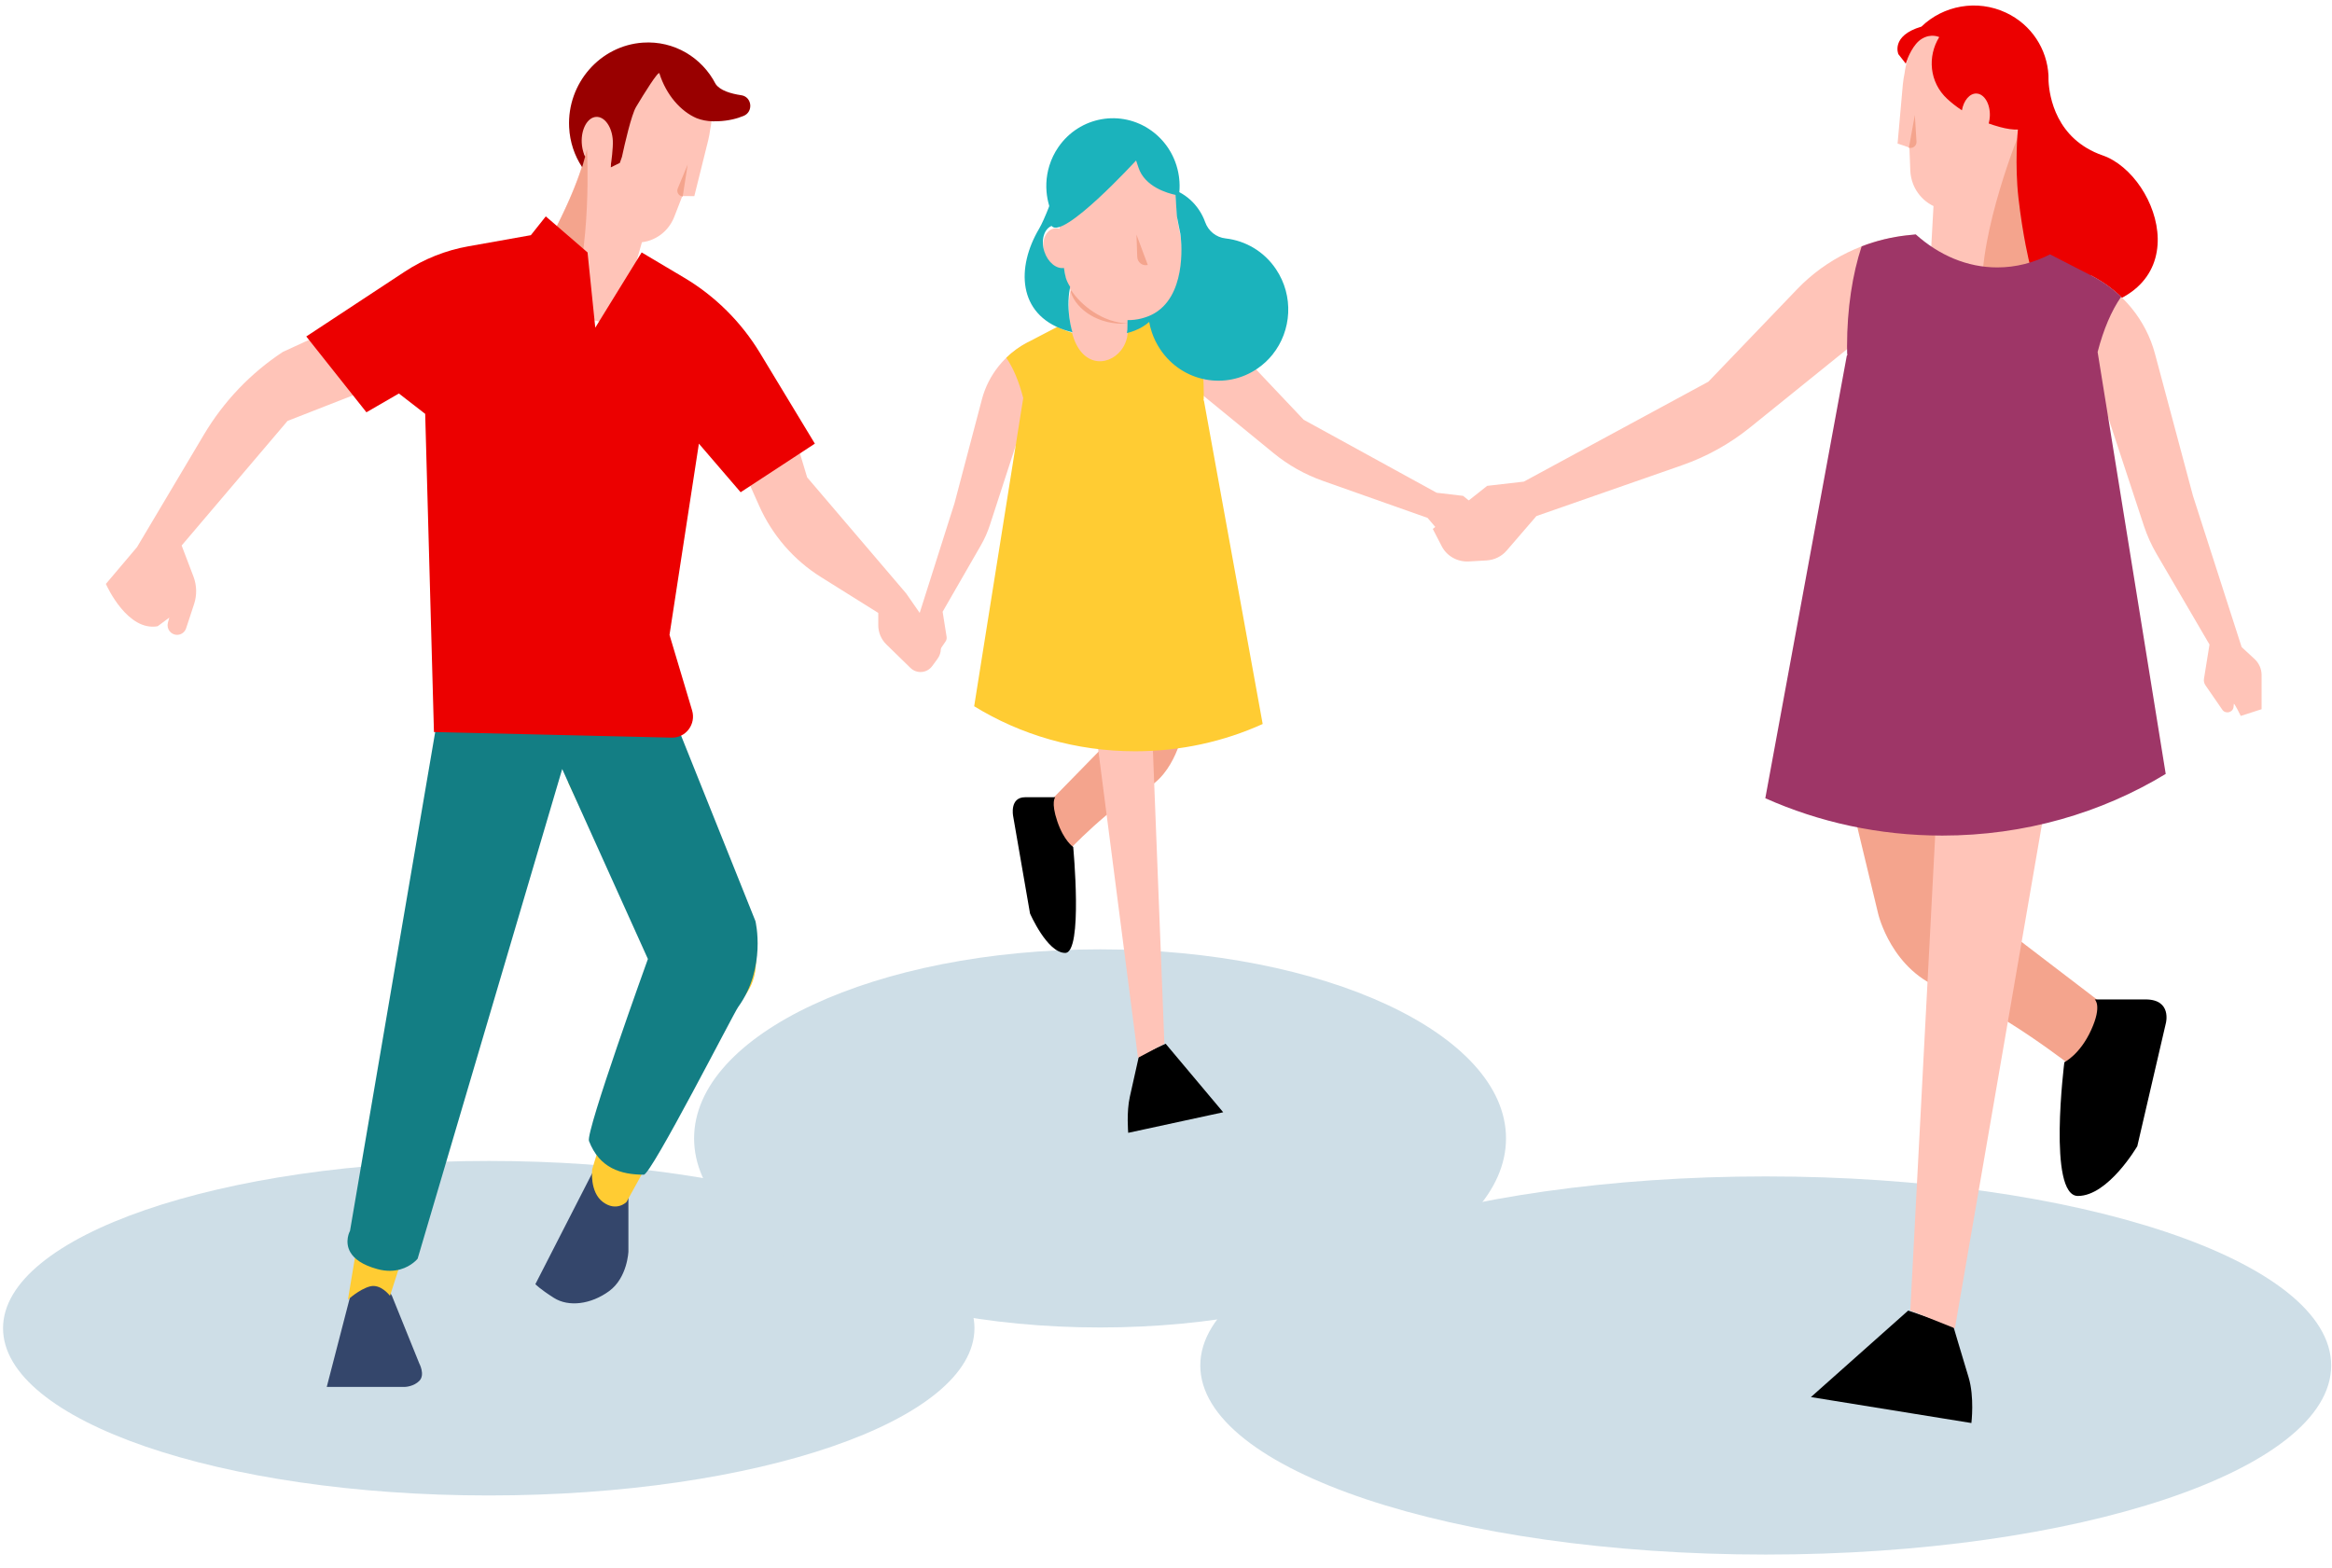 <svg width="177" height="119" viewBox="0 0 177 119" fill="none" xmlns="http://www.w3.org/2000/svg">
<path d="M37.097 113.509C57.457 113.509 73.962 107.825 73.962 100.814C73.962 93.803 57.457 88.119 37.097 88.119C16.736 88.119 0.231 93.803 0.231 100.814C0.231 107.825 16.736 113.509 37.097 113.509Z" fill="#CEDEE7"/>
<path d="M83.494 100.758C100.512 100.758 114.307 94.333 114.307 86.407C114.307 78.482 100.512 72.057 83.494 72.057C66.477 72.057 52.682 78.482 52.682 86.407C52.682 94.333 66.477 100.758 83.494 100.758Z" fill="#CEDEE7"/>
<path d="M134.02 117.994C157.723 117.994 176.938 111.569 176.938 103.644C176.938 95.718 157.723 89.293 134.02 89.293C110.317 89.293 91.103 95.718 91.103 103.644C91.103 111.569 110.317 117.994 134.02 117.994Z" fill="#CEDEE7"/>
<path fill-rule="evenodd" clip-rule="evenodd" d="M153.227 10.659C154.584 9.659 155.465 8.048 155.465 6.231C155.465 3.201 153.012 0.74 149.991 0.74C147.201 0.74 144.897 2.838 144.56 5.545C144.501 5.827 144.458 6.112 144.428 6.398L144.428 6.398L144.427 6.404L144.427 6.406C144.418 6.492 144.411 6.577 144.404 6.662L144.027 10.899L144.885 11.187L144.894 11.189L144.894 11.189C144.916 11.263 144.928 11.303 144.928 11.303L144.951 11.876L144.993 12.948C145.008 13.302 145.082 13.649 145.21 13.976C145.3 14.207 145.419 14.428 145.564 14.632C145.735 14.873 145.938 15.089 146.166 15.271C146.284 15.367 146.41 15.452 146.542 15.528C146.611 15.568 146.681 15.605 146.753 15.64L146.753 15.64L146.385 22.333C146.385 22.333 148.332 22.922 150.465 22.454C151.754 22.174 153.112 21.506 154.148 20.091C154.148 20.091 152.922 14.759 153.227 10.659Z" fill="#FFC4B8"/>
<path fill-rule="evenodd" clip-rule="evenodd" d="M150.445 22.374C151.734 22.094 153.092 21.425 154.128 20.011C154.128 20.011 152.802 14.298 153.251 10.146C153.251 10.146 150.234 17.525 150.445 22.374ZM144.886 11.21C145.187 11.299 145.482 11.062 145.463 10.749L145.337 8.73L144.886 11.21Z" fill="#F4A48D"/>
<path fill-rule="evenodd" clip-rule="evenodd" d="M155.48 5.72C155.376 3.742 154.205 1.881 152.264 0.966C150.049 -0.077 147.488 0.42 145.834 2.024L145.83 2.022C143.485 2.719 144.087 4.11 144.087 4.11L144.649 4.83C144.835 4.297 145.213 3.352 145.855 2.954C146.577 2.507 147.189 2.816 147.189 2.816C146.287 4.27 146.427 6.241 147.796 7.506C148.121 7.806 148.491 8.098 148.91 8.372C149.044 7.626 149.497 7.081 150.014 7.099C150.61 7.121 151.066 7.885 151.031 8.804C151.023 9.005 150.993 9.196 150.944 9.373C151.217 9.471 151.504 9.562 151.806 9.644C152.301 9.78 152.809 9.852 153.161 9.833C153.14 9.937 152.916 12.505 153.2 15.016C153.536 17.972 154.039 19.965 154.039 19.965C153.285 20.933 152.63 21.485 151.622 21.931C152.746 23.187 154.322 23.784 156.603 23.668C167.359 23.122 163.967 13.314 159.599 11.798C156.046 10.564 155.547 7.315 155.485 6.147C155.489 6.004 155.487 5.862 155.48 5.72L155.48 5.72Z" fill="#EC0000"/>
<path fill-rule="evenodd" clip-rule="evenodd" d="M138.324 51.787L142.554 69.356C142.554 69.356 143.567 73.745 147.609 75.124C151.652 76.499 157.531 81.151 157.531 81.151L159.737 76.306L149.517 68.497L147.949 51.787H138.324Z" fill="#F4A48D"/>
<path fill-rule="evenodd" clip-rule="evenodd" d="M144.831 99.475L137.45 106.041L149.63 108.011C149.63 108.011 149.872 106.034 149.417 104.541C148.906 102.86 148.249 100.637 148.249 100.637L144.831 99.475ZM158.99 75.859C158.99 75.859 159.573 76.308 158.724 78.171C157.878 80.042 156.685 80.626 156.685 80.626C156.685 80.626 155.402 90.776 157.715 90.776C160.024 90.776 162.223 86.996 162.223 86.996L164.39 77.662C164.39 77.662 164.873 75.859 162.848 75.859H158.99Z" fill="black"/>
<path fill-rule="evenodd" clip-rule="evenodd" d="M147.491 51.787L144.993 99.472L148.378 100.823L156.847 51.787H147.491Z" fill="#FFC4B8"/>
<path fill-rule="evenodd" clip-rule="evenodd" d="M158.727 20.915L155.209 23.476L159.33 29.609L162.723 39.913C162.966 40.647 163.285 41.357 163.677 42.029L167.702 48.922L167.282 51.528C167.255 51.696 167.295 51.869 167.393 52.011L168.675 53.87C168.915 54.219 169.474 54.089 169.526 53.672C169.539 53.568 169.547 53.486 169.547 53.447C169.547 53.256 170.075 54.34 170.075 54.34L171.657 53.83V51.238C171.657 50.776 171.462 50.335 171.117 50.016L170.141 49.113L166.449 37.64L163.562 26.846C162.882 24.301 161.127 22.149 158.727 20.915ZM144.796 17.855C141.585 18.201 138.61 19.65 136.412 21.941L129.667 28.971L115.66 36.556L112.877 36.877L108.749 40.147L109.432 41.467C109.818 42.213 110.626 42.664 111.486 42.615L112.829 42.538C113.423 42.503 113.975 42.234 114.355 41.792L116.615 39.17L127.652 35.319C129.537 34.662 131.288 33.69 132.826 32.449L141.4 25.529L144.796 17.855Z" fill="#FFC4B8"/>
<path fill-rule="evenodd" clip-rule="evenodd" d="M140.171 27.009L140.225 26.918L140.2 26.855C140.195 26.664 140.192 26.471 140.192 26.277C140.192 23.421 140.606 20.793 141.3 18.699C142.412 18.271 143.588 17.983 144.796 17.855L145.405 17.789C147.179 19.375 149.307 20.298 151.596 20.298C153.004 20.298 154.354 19.949 155.596 19.306L158.728 20.915C159.569 21.348 160.331 21.894 160.996 22.529C160.266 23.568 159.653 25.008 159.211 26.717L164.379 58.743C159.501 61.703 153.677 63.422 147.422 63.422C142.613 63.422 138.057 62.405 133.988 60.587L140.171 27.009Z" fill="#9E3667"/>
<path fill-rule="evenodd" clip-rule="evenodd" d="M28.571 96.349L29.749 98.356L31.828 103.498C31.828 103.498 32.285 104.347 31.828 104.809C31.406 105.236 30.798 105.269 30.707 105.272L24.8 105.272L26.649 98.133L28.571 96.349ZM45.096 88.756L47.697 90.416V94.99C47.697 94.99 47.627 96.974 46.238 97.994C44.848 99.013 43.157 99.217 42.048 98.516C40.94 97.814 40.635 97.47 40.635 97.47L45.096 88.756Z" fill="#34466B"/>
<path fill-rule="evenodd" clip-rule="evenodd" d="M33.216 58.093L41.9 60.299L29.6 98.356C29.6 98.356 28.904 97.418 28.077 97.642C27.248 97.867 26.404 98.657 26.404 98.657L33.216 58.093ZM51.173 54.848L56.795 69.48C56.795 69.48 57.382 70.472 57.382 72.904C57.382 75.336 55.948 76.013 55.391 77.028C54.833 78.043 47.549 91.238 47.549 91.238C47.549 91.238 46.793 92 45.765 91.238C44.737 90.476 44.947 88.757 44.947 88.757C44.947 88.757 45.876 85.599 46.508 83.945C47.14 82.291 47.06 79.703 48.032 77.479C49.003 75.255 50.15 74.02 50.15 74.02L43.126 59.396L51.173 54.848Z" fill="#FFCC33"/>
<path fill-rule="evenodd" clip-rule="evenodd" d="M48.366 47.529L57.338 69.913C57.338 69.913 58.199 73.436 56.015 76.454C55.691 76.902 49.431 89.161 48.866 89.161C47.113 89.161 45.497 88.659 44.704 86.605C44.437 85.914 49.176 72.789 49.176 72.789L42.672 58.372L31.698 95.538C31.698 95.538 31.247 96.109 30.375 96.351C29.916 96.48 29.338 96.516 28.648 96.328C27.478 96.01 26.884 95.538 26.602 95.066C26.109 94.242 26.567 93.42 26.567 93.42L34.403 47.529H48.366Z" fill="#137E84"/>
<path fill-rule="evenodd" clip-rule="evenodd" d="M44.415 11.787C43.498 10.444 43.207 8.689 43.781 7.021C44.74 4.238 47.746 2.746 50.492 3.691C53.027 4.564 54.458 7.212 53.908 9.803C53.873 10.08 53.822 10.356 53.758 10.627L53.758 10.627L53.757 10.633L53.756 10.635C53.737 10.716 53.717 10.797 53.696 10.877L52.699 14.886L51.828 14.882L51.819 14.881L51.819 14.881C51.777 14.942 51.753 14.975 51.753 14.975L51.551 15.494L51.174 16.465C51.048 16.786 50.871 17.082 50.651 17.341C50.497 17.525 50.319 17.69 50.122 17.833C49.891 18.001 49.638 18.135 49.374 18.231C49.236 18.282 49.094 18.321 48.951 18.349C48.875 18.365 48.8 18.377 48.724 18.386L48.723 18.386L46.942 24.647C46.942 24.647 44.986 24.579 43.195 23.482C42.112 22.822 41.09 21.783 40.596 20.16C40.596 20.16 43.396 15.647 44.415 11.787Z" fill="#FFC4B8"/>
<path fill-rule="evenodd" clip-rule="evenodd" d="M43.239 23.417C42.156 22.757 41.133 21.718 40.639 20.094C40.639 20.094 43.651 15.264 44.555 11.31C44.555 11.31 44.964 19.03 43.239 23.417ZM51.82 14.905C51.519 14.892 51.325 14.582 51.442 14.301L52.195 12.487L51.82 14.905Z" fill="#F4A48D"/>
<path fill-rule="evenodd" clip-rule="evenodd" d="M44.414 11.888L44.217 12.586L44.182 12.685C43.607 11.817 43.251 10.78 43.197 9.65C43.038 6.328 45.546 3.456 48.798 3.236C51.17 3.075 53.284 4.37 54.315 6.372C54.648 6.866 55.461 7.11 56.267 7.229C57.073 7.348 57.204 8.481 56.443 8.796C55.92 9.012 55.275 9.174 54.491 9.203L54.491 9.195C54.469 9.199 54.447 9.202 54.424 9.205C54.321 9.208 54.215 9.209 54.107 9.207C53.654 9.199 53.245 9.113 52.878 8.972C51.669 8.457 50.565 7.205 50.049 5.568C49.979 5.346 48.882 7.105 48.276 8.122C47.92 8.718 47.411 10.955 47.206 11.906L47.046 12.365L46.359 12.703L46.376 12.489L46.365 12.491C46.394 12.349 46.542 11.227 46.514 10.677C46.462 9.637 45.892 8.829 45.24 8.873C44.589 8.917 44.102 9.797 44.154 10.837C44.17 11.152 44.234 11.446 44.333 11.702C44.337 11.723 44.346 11.748 44.362 11.774C44.379 11.813 44.396 11.851 44.414 11.888Z" fill="#990000"/>
<path fill-rule="evenodd" clip-rule="evenodd" d="M60.03 32.127L61.262 36.231L68.773 45.035L71.18 48.499C71.495 48.952 71.487 49.558 71.161 50.002L70.755 50.557C70.357 51.098 69.581 51.163 69.102 50.695L67.272 48.91C66.882 48.528 66.661 48.002 66.661 47.452V46.522L62.308 43.798C60.249 42.511 58.617 40.629 57.621 38.394L56.391 35.636L60.03 32.127ZM33.903 20.992L32.937 27.606L21.826 31.948L13.787 41.406L14.684 43.763C14.938 44.431 14.955 45.168 14.732 45.848L14.127 47.686C14.029 47.985 13.753 48.187 13.442 48.187C12.965 48.187 12.619 47.728 12.745 47.262L12.848 46.879L11.967 47.533C9.696 47.936 8.139 44.551 8.041 44.332L8.036 44.321L10.402 41.525L15.475 32.993C16.977 30.466 19.026 28.318 21.467 26.711L33.903 20.992Z" fill="#FFC4B8"/>
<path fill-rule="evenodd" clip-rule="evenodd" d="M35.539 18.697L40.292 17.851L41.426 16.424L44.595 19.16L45.182 24.87L48.703 19.16L51.929 21.077C54.28 22.474 56.256 24.437 57.682 26.791L61.848 33.674L56.215 37.362L53.046 33.674L50.816 48.187L52.531 53.923C52.842 54.966 52.057 56.013 50.982 55.988L32.937 55.563L32.272 31.413L30.276 29.867L27.812 31.294L23.247 25.539L30.72 20.619C32.183 19.656 33.822 19.003 35.539 18.697Z" fill="#EC0000"/>
<path fill-rule="evenodd" clip-rule="evenodd" d="M92.325 41.441L89.821 55.36C89.821 55.36 89.222 58.837 86.829 59.929C84.436 61.019 80.957 64.705 80.957 64.705L79.651 60.866L85.7 54.68L86.628 41.441H92.325Z" fill="#F4A48D"/>
<path fill-rule="evenodd" clip-rule="evenodd" d="M88.473 79.221L92.842 84.423L85.632 85.984C85.632 85.984 85.489 84.417 85.758 83.235C86.061 81.903 86.45 80.141 86.45 80.141L88.473 79.221ZM80.093 60.512C80.093 60.512 79.748 60.867 80.25 62.343C80.751 63.825 81.457 64.288 81.457 64.288C81.457 64.288 82.216 72.329 80.847 72.329C79.481 72.329 78.179 69.335 78.179 69.335L76.897 61.94C76.897 61.94 76.611 60.512 77.809 60.512H80.093Z" fill="black"/>
<path fill-rule="evenodd" clip-rule="evenodd" d="M86.899 41.441L88.378 79.219L86.374 80.289L81.361 41.441H86.899Z" fill="#FFC4B8"/>
<path fill-rule="evenodd" clip-rule="evenodd" d="M80.547 27.848L77.578 32.327L75.133 39.852C74.958 40.389 74.728 40.907 74.445 41.398L71.546 46.433L71.848 48.336C71.867 48.459 71.839 48.586 71.768 48.689L70.845 50.047C70.671 50.302 70.269 50.207 70.231 49.903C70.222 49.826 70.216 49.767 70.216 49.738C70.216 49.611 69.902 50.254 69.844 50.372L69.836 50.39L68.696 50.018V48.124C68.696 47.787 68.836 47.465 69.085 47.232L69.788 46.572L72.448 38.193L74.528 30.309C75.019 28.45 76.283 26.878 78.012 25.977L80.547 27.848ZM88.05 23.742C90.363 23.994 92.507 25.053 94.091 26.726L98.951 31.861L109.044 37.401L111.048 37.636L114.023 40.024L113.531 40.988C113.253 41.533 112.671 41.862 112.051 41.826L111.083 41.77C110.656 41.745 110.258 41.548 109.984 41.225L108.355 39.31L100.403 36.498C99.045 36.017 97.783 35.308 96.675 34.401L90.496 29.347L88.05 23.742Z" fill="#FFC4B8"/>
<path fill-rule="evenodd" clip-rule="evenodd" d="M91.382 30.427L91.343 30.361L91.362 30.315C91.365 30.176 91.367 30.034 91.367 29.893C91.367 27.807 91.069 25.887 90.569 24.358C89.768 24.045 88.92 23.835 88.05 23.742L87.611 23.693C86.333 24.852 84.8 25.526 83.151 25.526C82.136 25.526 81.163 25.271 80.269 24.801L78.011 25.976C77.405 26.293 76.856 26.692 76.377 27.155C76.903 27.914 77.345 28.966 77.664 30.214L73.94 53.606C77.455 55.768 81.651 57.023 86.158 57.023C89.623 57.023 92.906 56.28 95.838 54.953L91.382 30.427Z" fill="#FFCC33"/>
<path fill-rule="evenodd" clip-rule="evenodd" d="M81.219 13.9C82.065 12.369 83.496 11.361 85.119 11.361C86.599 11.361 87.919 12.199 88.782 13.507C88.782 13.507 88.885 13.66 88.994 13.849C89.09 14.014 89.208 14.316 89.219 14.569L89.346 16.554C89.349 16.599 89.353 16.642 89.36 16.686C89.392 16.922 89.566 17.682 89.62 17.989C89.686 18.368 90.227 22.993 87.227 24.227C86.679 24.452 86.134 24.545 85.606 24.537L85.606 24.579C85.606 24.633 85.605 24.686 85.604 24.741C85.601 24.821 85.6 24.902 85.602 24.983C85.621 25.607 85.421 26.158 85.095 26.579C84.095 27.868 81.921 27.92 81.304 24.983C81.126 24.134 81.068 23.264 81.184 22.415C81.202 22.28 81.225 22.146 81.252 22.012C81.091 21.761 80.979 21.523 80.924 21.314C80.875 21.129 80.827 20.877 80.781 20.578C80.198 20.671 79.553 20.141 79.292 19.325C79.012 18.448 79.282 17.573 79.896 17.37C80.069 17.313 80.25 17.315 80.427 17.367L80.424 17.334C80.32 16.119 80.607 14.918 81.219 13.9Z" fill="#FFC4B8"/>
<path fill-rule="evenodd" clip-rule="evenodd" d="M85.627 24.547C85.628 24.587 85.628 24.627 85.628 24.668C85.628 24.744 85.628 24.822 85.628 24.795C85.628 24.752 85.628 24.71 85.628 24.668C85.628 24.616 85.628 24.566 85.627 24.547L85.627 24.547ZM81.301 22.023C81.292 22.048 81.283 22.09 81.273 22.167C81.683 23.505 83.443 24.739 85.612 24.547C83.697 24.501 82.016 23.142 81.301 22.023ZM87.118 20.111L86.258 17.807L86.317 19.496C86.332 19.913 86.719 20.21 87.118 20.111Z" fill="#F4A48D"/>
<path fill-rule="evenodd" clip-rule="evenodd" d="M89.512 14.585C89.544 14.227 89.539 13.868 89.497 13.514C89.492 13.467 89.486 13.421 89.479 13.375C89.373 12.635 89.109 11.921 88.698 11.287C88.358 10.763 87.918 10.294 87.383 9.911C85.098 8.277 81.942 8.836 80.335 11.16C80.027 11.605 79.799 12.083 79.647 12.576C79.58 12.79 79.528 13.008 79.49 13.227C79.415 13.667 79.396 14.114 79.433 14.554C79.464 14.914 79.531 15.271 79.634 15.617C79.629 15.642 79.625 15.668 79.621 15.693C79.354 16.377 79.085 16.994 78.862 17.372C77.136 20.291 77.237 23.838 80.799 25.045C80.798 25.042 80.797 25.039 80.796 25.035C80.797 25.039 80.798 25.042 80.799 25.045C80.988 25.11 81.188 25.168 81.397 25.218C81.352 25.07 81.311 24.911 81.276 24.743C81.098 23.894 81.04 23.024 81.156 22.175C81.174 22.04 81.197 21.905 81.224 21.772C81.063 21.521 80.951 21.282 80.896 21.073C80.877 21.002 80.859 20.921 80.84 20.831C80.83 20.784 80.82 20.733 80.811 20.681C80.806 20.67 80.802 20.66 80.799 20.65C80.802 20.66 80.806 20.67 80.811 20.681C80.806 20.656 80.802 20.631 80.797 20.606C80.782 20.521 80.767 20.432 80.752 20.337C80.17 20.43 79.525 19.9 79.264 19.085C78.992 18.231 79.24 17.38 79.819 17.148C80.662 18.255 86.23 12.18 86.23 12.18L86.409 12.714C86.892 14.197 88.657 14.675 89.221 14.792L89.228 14.902L89.318 16.314C89.321 16.358 89.326 16.402 89.332 16.446C89.364 16.681 89.538 17.442 89.592 17.749C89.652 18.095 90.108 21.977 87.906 23.591L87.887 23.605L87.885 23.606L87.867 23.619L87.849 23.631L87.846 23.634L87.83 23.645L87.821 23.651L87.806 23.661L87.797 23.667L87.785 23.675L87.771 23.684L87.759 23.693L87.746 23.701L87.726 23.714L87.723 23.716L87.713 23.722L87.697 23.732L87.685 23.739L87.666 23.751L87.659 23.755L87.656 23.757L87.633 23.771L87.623 23.776L87.604 23.788L87.596 23.793L87.569 23.808L87.561 23.812L87.54 23.824L87.531 23.828L87.504 23.843L87.498 23.846L87.474 23.859L87.466 23.863L87.439 23.877L87.408 23.892L87.399 23.896L87.375 23.908L87.369 23.911L87.339 23.925L87.332 23.928L87.308 23.939L87.3 23.943L87.27 23.956L87.264 23.959L87.238 23.97L87.23 23.973L87.199 23.986L87.164 24C86.809 24.143 86.456 24.23 86.108 24.27C85.929 24.291 85.753 24.299 85.578 24.297L85.578 24.339C85.578 24.392 85.577 24.446 85.576 24.5C85.573 24.581 85.572 24.662 85.574 24.743C85.579 24.93 85.565 25.11 85.534 25.282C85.737 25.231 85.927 25.171 86.104 25.103C86.552 24.93 86.921 24.704 87.224 24.437C87.245 24.557 87.27 24.676 87.3 24.795C87.335 24.935 87.376 25.076 87.423 25.215C87.575 25.672 87.792 26.115 88.073 26.532C89.736 29.004 93.047 29.64 95.47 27.954C95.898 27.657 96.27 27.306 96.582 26.917C98.039 25.107 98.215 22.463 96.846 20.428C95.932 19.069 94.519 18.266 93.03 18.098C93.025 18.098 93.021 18.097 93.017 18.096C92.309 18.018 91.714 17.54 91.472 16.859C91.357 16.536 91.2 16.223 91.001 15.926C90.606 15.34 90.091 14.89 89.512 14.585Z" fill="#1BB3BC"/>
</svg>
